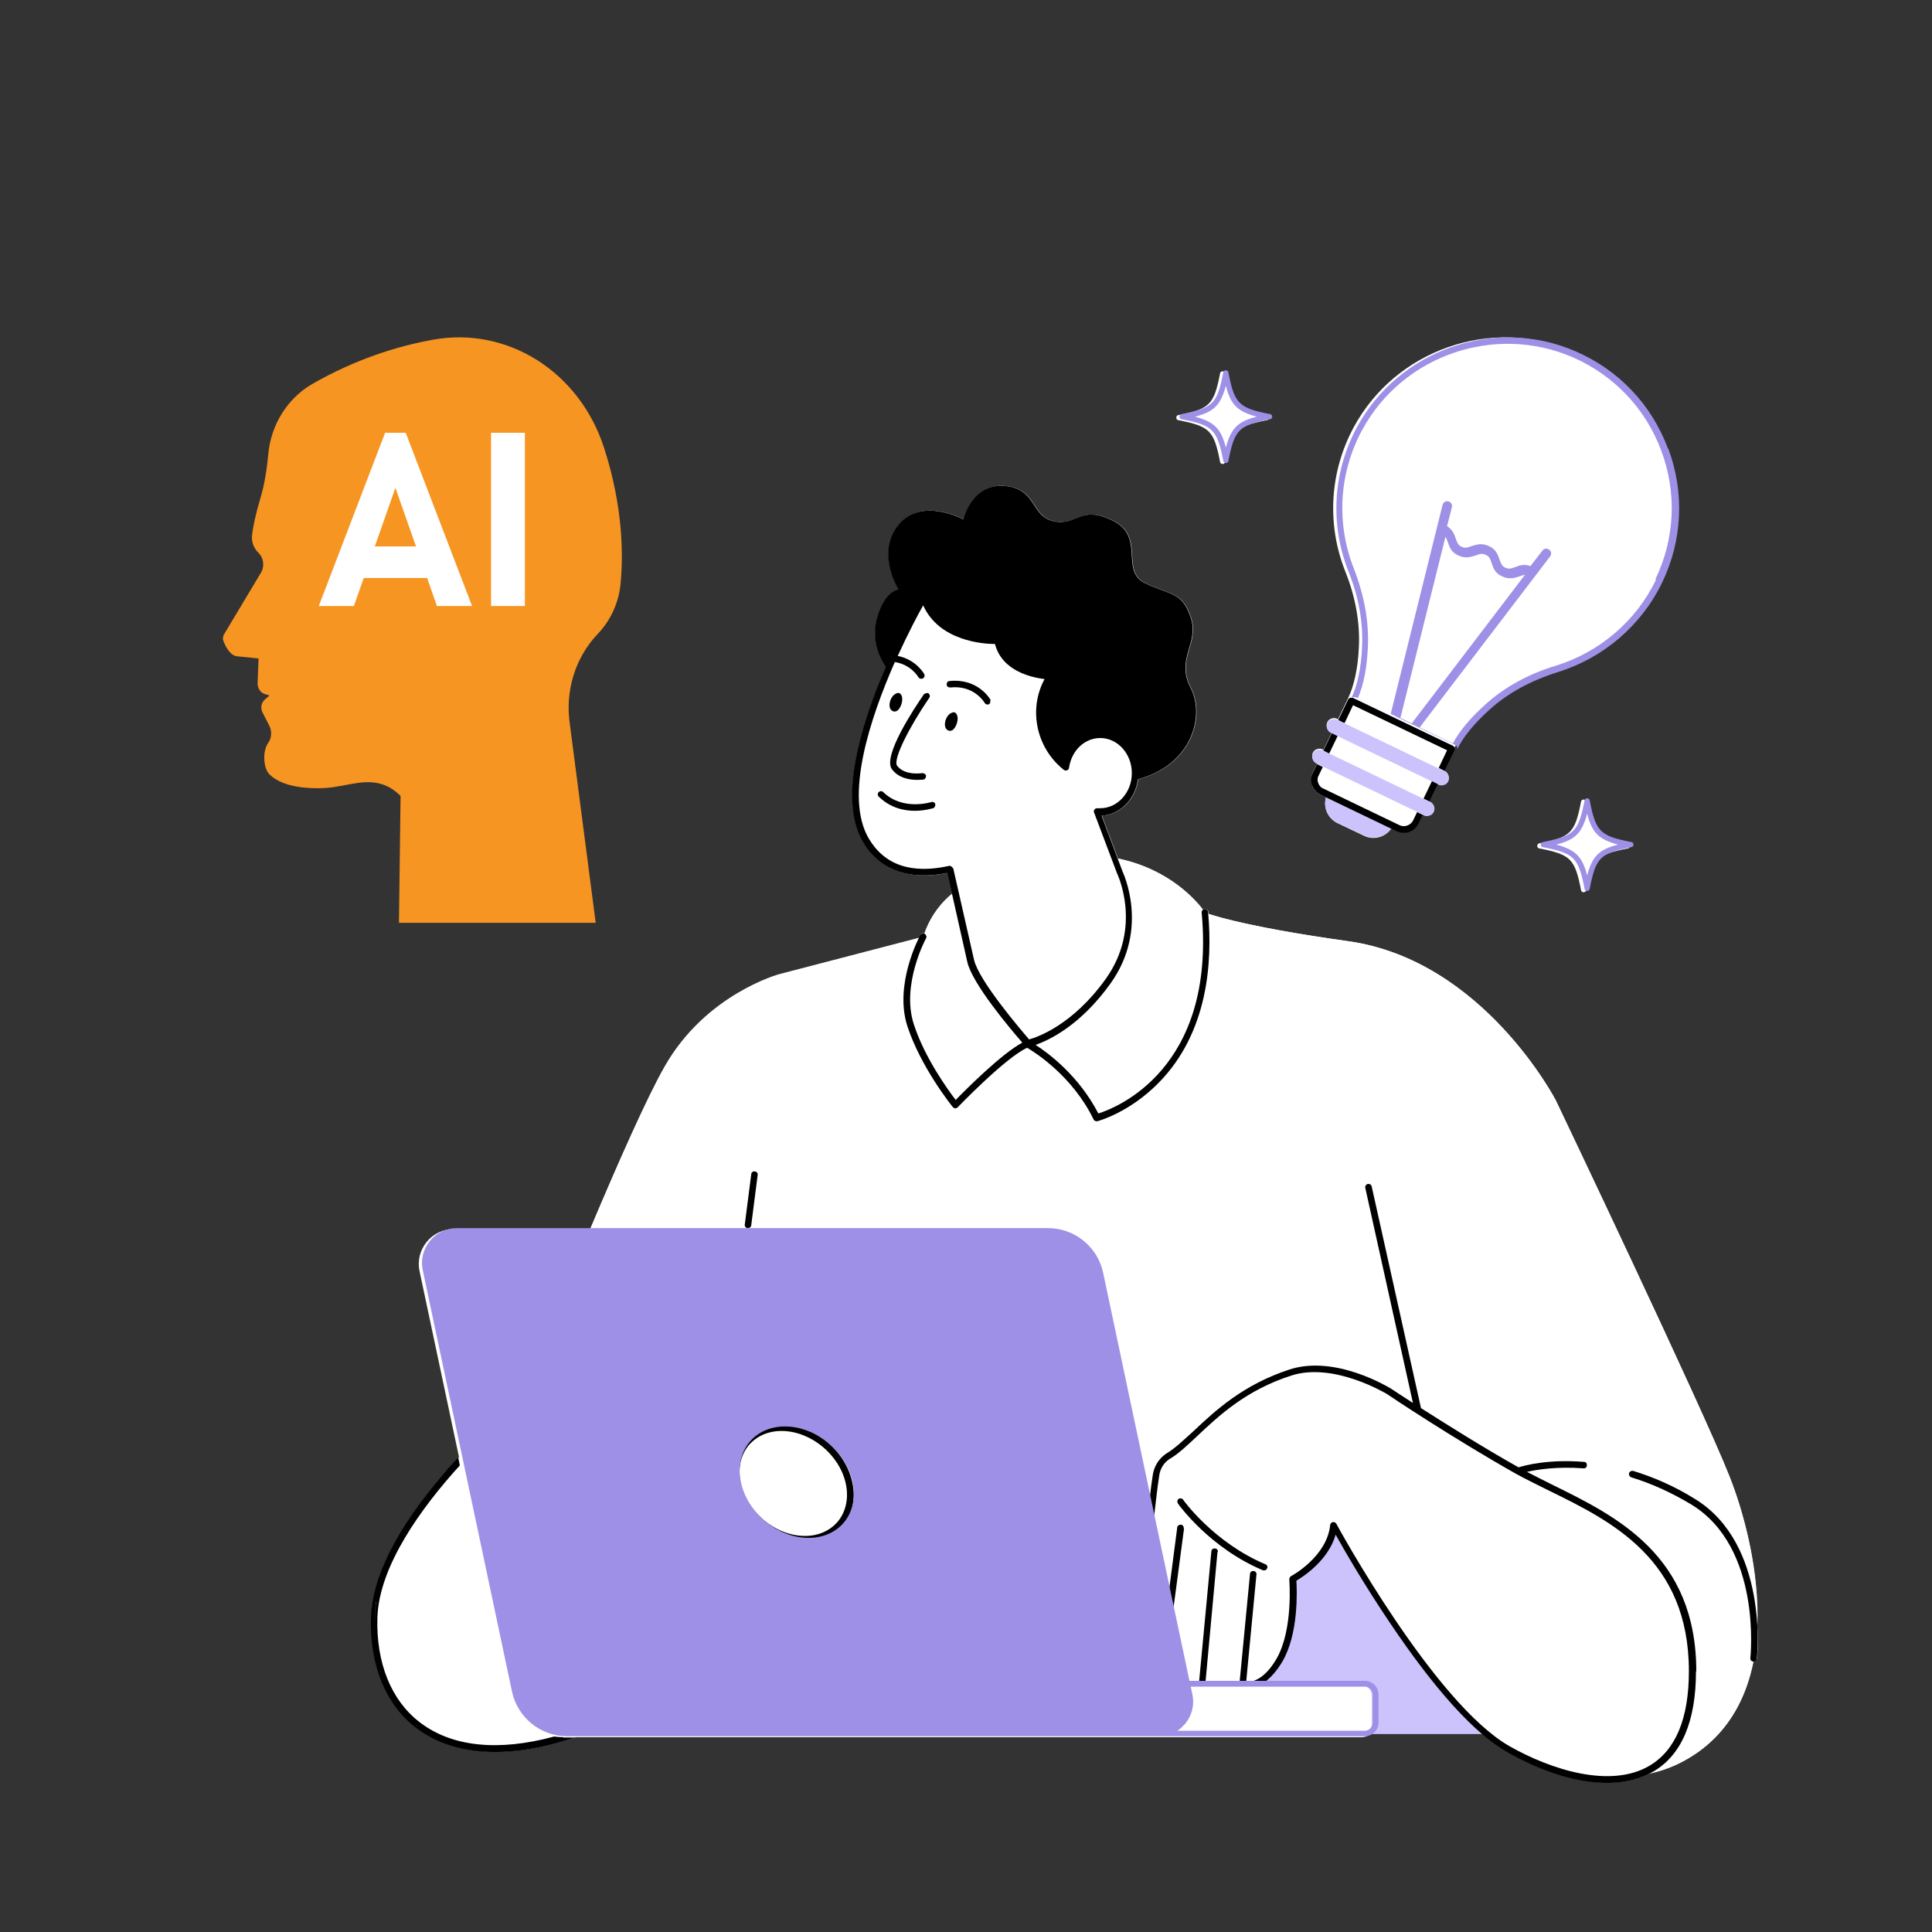 <?xml version="1.0" encoding="UTF-8"?>
<svg xmlns="http://www.w3.org/2000/svg" viewBox="0 0 60 60">
  <rect x="0" y="0" width="60" height="60" fill="#333333" stroke="none"/>
  <defs>
    <style>
      .cls-1 {
        fill: #ccc3fc;
      }

      .cls-2 {
        fill: #9e90e6;
      }

      .cls-3 {
        fill: #fff;
      }

      .cls-4 {
        fill: #f79522;
      }

      .cls-5 {
        fill: none;
      }
    </style>
  </defs>
  <g id="_圖層_1" data-name="圖層 1">
    <rect class="cls-5" x="-409.82" y="-184.02" width="1440" height="817.5"/>
    <rect class="cls-5" x="-409.82" y="-184.02" width="1440" height="817.5"/>
    <rect class="cls-5" x="-409.82" y="-184.02" width="1440" height="817.5"/>
    <rect class="cls-5" x="-409.82" y="-184.02" width="1440" height="817.5"/>
    <rect class="cls-5" x="-409.82" y="-184.02" width="1440" height="817.5"/>
    <rect class="cls-5" x="-409.82" y="-184.02" width="1440" height="817.5"/>
    <rect class="cls-5" x="-409.82" y="-184.02" width="1440" height="817.5"/>
    <rect class="cls-5" x="-409.82" y="-184.02" width="1440" height="817.5"/>
    <rect class="cls-5" x="-409.82" y="-184.02" width="1440" height="817.5"/>
    <rect class="cls-5" x="-409.82" y="-184.02" width="1440" height="817.5"/>
    <rect class="cls-5" x="-409.82" y="-184.02" width="1440" height="817.5"/>
    <rect class="cls-5" x="-409.82" y="-184.02" width="1440" height="817.5"/>
    <rect class="cls-5" x="-409.82" y="-184.02" width="1440" height="817.5"/>
    <rect class="cls-5" x="-409.82" y="-184.02" width="1440" height="817.5"/>
    <rect class="cls-5" x="-409.82" y="-184.02" width="1440" height="817.5"/>
    <rect class="cls-5" x="-409.82" y="-184.02" width="1440" height="817.5"/>
    <rect class="cls-5" x="-409.82" y="-184.02" width="1440" height="817.5"/>
    <rect class="cls-5" x="-409.82" y="-184.02" width="1440" height="817.5"/>
    <rect class="cls-5" x="-409.82" y="-184.02" width="1440" height="817.5"/>
    <rect class="cls-5" x="-409.82" y="-184.02" width="1440" height="817.5"/>
    <rect class="cls-5" x="-409.82" y="-184.02" width="1440" height="817.5"/>
    <rect class="cls-5" x="-409.82" y="-184.02" width="1440" height="817.5"/>
    <rect class="cls-5" x="-409.82" y="-184.02" width="1440" height="817.5"/>
  </g>
  <g id="_分離模式" data-name="分離模式">
    <g>
      <path class="cls-3" d="M40.75,24.39c.05.13.14.23.26.29l.17.08c-.09.31.05.65.35.8l.84.4c.3.14.65.04.84-.23l.17.08c.07.03.15.05.22.05.19,0,.37-.11.46-.29l.13-.27.03.02c.06.03.12.03.17,0s.1-.06.13-.12c.05-.11,0-.25-.11-.3l-.03-.02.26-.54.03.02c.06.03.12.03.17,0,.06-.02.1-.06.13-.12.05-.11,0-.25-.11-.3l-.03-.02.31-.64h0c.19-.4.54-.82,1.03-1.26.57-.51,1.28-.89,2.11-1.15,1.41-.44,2.59-1.45,3.23-2.78.63-1.31.7-2.79.19-4.16-.51-1.37-1.53-2.44-2.87-3.02-2.51-1.09-5.49-.05-6.79,2.36-.75,1.39-.84,3.02-.26,4.48.32.8.46,1.6.42,2.36-.03.66-.15,1.19-.34,1.59h0s-.31.64-.31.64l-.03-.02c-.11-.05-.25,0-.3.11-.05.11,0,.25.11.3l.03.02-.26.54-.03-.02c-.11-.05-.25,0-.3.11s0,.25.11.3l.03.02-.13.27c-.06.12-.07.26-.02.39Z"/>
      <path class="cls-3" d="M54.57,50.43c.05-1.71-.42-3.47-.86-4.58-.83-2.11-5.39-11.67-5.39-11.67,0,0-2.25-4.36-6.45-4.95-2.86-.4-4.01-.74-4.34-.85,0-.02,0-.03,0-.05,0-.06-.06-.1-.11-.09-.02,0-.03,0-.05.02-.22-.29-1.05-1.27-2.65-1.6l-.5-1.33c.58-.03,1.05-.51,1.13-1.13,1.69-.45,2.08-1.98,1.64-2.83-.48-.92.27-1.38,0-2.19-.27-.81-.63-.69-1.42-1.07-.79-.38.02-1.44-1-1.94s-1.1.17-1.83.02c-.73-.15-.52-1.02-1.54-1.1-1.02-.08-1.27,1.04-1.27,1.04,0,0-1.31-.71-2.02.17-.71.88,0,2,0,2-.52.13-.69,1-.69,1-.12.61.08,1.09.3,1.41-.1.24-.21.49-.31.75-.82,2.16-.96,3.73-.4,4.69.51.87,1.42,1.2,2.62.96l.14.64c-.33.27-.66.67-.86,1.24-.05-.02-.1,0-.12.05,0,0-.02.04-.04.08l-4.34,1.13s-2.28.61-3.56,2.86c-.55.96-1.46,3.02-2.32,5.06h-4.24c-.33,0-.64.15-.84.4-.21.26-.29.59-.22.91l1.25,5.89-.03-.12c-.14.15-.28.31-.43.48-1.3,1.51-2.05,2.87-2.24,4.04,0,0,0,0,0,0-.03.2-.05.41-.04.61,0-.05,0-.1,0-.15-.04,1.48.45,2.7,1.4,3.42.65.5,1.48.75,2.46.75.67,0,1.4-.12,2.2-.36.1-.03.19-.06.28-.09h24.41c.11,0,.2-.04.28-.11h3.46c.27.23.53.42.78.56,1.11.63,2.2.96,3.11.96.5,0,.96-.1,1.34-.3.5-.11,1-.32,1.49-.66.98-.7,1.49-1.71,1.71-2.81,0,0,0,0,0,0,0,0,0,0,.01,0,.05,0,.09-.04.1-.09,0-.01.05-.45,0-1.08Z"/>
      <path class="cls-3" d="M36.6,13.05c.97.19,1.1.32,1.29,1.29,0,.04.04.07.08.07s.08-.03.08-.07c.19-.97.32-1.1,1.29-1.29.04,0,.07-.04.07-.08s-.03-.08-.07-.08c-.97-.19-1.1-.32-1.29-1.29,0-.04-.04-.07-.08-.07s-.08.03-.08.07c-.19.97-.32,1.1-1.29,1.29-.04,0-.07.04-.07.08s.03.08.07.08Z"/>
      <path class="cls-3" d="M11.59,49.68s0,.02,0,.03c0,0,0,.01,0,.02,0-.01,0-.03,0-.04Z"/>
      <path class="cls-3" d="M49.26,24.9s-.04-.07-.08-.07-.08.03-.08.07c-.19.97-.32,1.1-1.29,1.29-.04,0-.07.04-.07.08s.03.08.07.08c.97.19,1.1.32,1.29,1.29,0,.04.04.07.08.07s.08-.03.08-.07c.19-.97.32-1.1,1.29-1.29.04,0,.07-.04.07-.08s-.03-.08-.07-.08c-.97-.19-1.1-.32-1.29-1.29Z"/>
      <path class="cls-3" d="M50.53,26.27c-1,.19-1.16.35-1.35,1.35-.19-1-.35-1.16-1.35-1.35,1-.19,1.16-.35,1.35-1.35.19,1,.35,1.16,1.35,1.35ZM36.61,12.97c1-.19,1.16-.35,1.35-1.35.19,1,.35,1.16,1.35,1.35-1,.19-1.16.35-1.35,1.35-.19-1-.35-1.16-1.35-1.35ZM40.86,24.04l1.09-2.27c.22-.45.32-1.03.35-1.62.04-.82-.12-1.64-.43-2.4-.54-1.37-.51-2.98.26-4.4,1.27-2.37,4.19-3.38,6.66-2.31,2.73,1.18,3.91,4.38,2.63,7.04-.65,1.36-1.82,2.31-3.16,2.73-.79.24-1.53.62-2.14,1.17-.45.4-.83.84-1.05,1.29l-1.09,2.27c-.1.2-.34.29-.54.19l-2.37-1.14c-.2-.1-.29-.34-.19-.54ZM26.37,46.07c.2.96-.41,1.73-1.37,1.73s-1.9-.78-2.1-1.73c-.2-.96.41-1.73,1.37-1.73s1.9.78,2.1,1.73ZM17.5,53.96h.02c-3.86,1.15-5.97-.72-5.89-3.72.05-1.67,1.42-3.53,2.63-4.86l1.52,7.18c.17.8.89,1.39,1.71,1.39ZM38.59,52.32s0,0,0,0c0,0,0,0,0,0h0ZM47.15,45.68c-1.97-1.11-4-2.47-4-2.47,0,0-1.67-1.04-3.06-.58-2.07.67-2.96,2.09-3.78,2.59-.22.13-.36.35-.39.6-.05.34-.1.8-.16,1.29l1.1,5.21h-.09l.07.34c.13.62-.34,1.21-.98,1.21h6.41c.18,0,.33-.15.33-.33v-.88c0-.18-.15-.33-.33-.33h-3.41c.22-.04.55-.21.87-.75.56-.94.42-2.53.42-2.53,0,0,1.17-.61,1.28-1.67,0,0,3.03,5.59,5.42,6.95,2.39,1.36,5.72,1.78,5.72-2.42,0-4.2-3.45-5.11-5.42-6.22ZM34.17,27.32c.06.14.02.27-.05.4-.07.13-.14.26-.21.39-.07.13-.16.26-.32.27-.08,0-.15-.03-.2-.08-.02-.02-.04-.05-.06-.08,0,0-.01-.02-.02-.02,0,0-.02-.02-.01-.02-.06-.07-.15-.11-.24-.18-.1-.08-.16-.18-.17-.31-.02-.27.19-.44.4-.57.02-.02.04-.03.06-.04.16-.05.33-.09.5-.04.14.04.26.14.32.28ZM30.92,24.57c-.09.01-.17,0-.25-.05-.06-.04-.1-.09-.14-.15-.02-.03-.05-.07-.08-.05-.02.01-.01.02-.02.04-.02.05-.03.09-.06.13-.12.13-.33.07-.43-.05-.1-.11-.13-.26-.12-.41.03-.29.24-.56.53-.63.02-.02.05-.03.08-.03.19,0,.39.01.58.09.17.07.31.2.38.38.12.32-.15.67-.47.72ZM35.25,24.03c0-.66-.49-1.2-1.08-1.2-.54,0-.99.44-1.07,1.01-.81-.65-1.09-1.83-.53-2.77.01-.02.02-.04.04-.05,0,0-1.42-.02-1.63-1.1,0,0-1.83.1-2.29-1.33,0,0-3.11,5.29-1.79,7.52.61,1.03,1.65,1.11,2.61.89l.65,2.86c.17.76,1.77,2.56,1.77,2.56,0,0,1.29-.25,2.5-1.94,1.21-1.69.35-3.39.35-3.39l-.7-1.87s.07,0,.1,0c.6,0,1.08-.54,1.08-1.2Z"/>
      <path class="cls-1" d="M41.18,24.76c-.09.31.05.65.35.79l.84.4c.3.14.65.04.84-.23l-2.03-.97Z"/>
      <path class="cls-1" d="M44.4,25.33c.06-.02.1-.06.13-.12.05-.11,0-.25-.11-.3l-3.35-1.61c-.11-.05-.25,0-.3.11-.05.11,0,.25.11.3l3.35,1.61c.06.03.12.03.17,0Z"/>
      <path class="cls-1" d="M44.85,24.38c.06-.02.1-.06.13-.12.05-.11,0-.25-.11-.3l-3.35-1.61c-.11-.05-.25,0-.3.11-.05.11,0,.25.11.3l3.35,1.61c.06.03.12.03.17,0Z"/>
      <path class="cls-3" d="M53.71,45.85c-.83-2.11-5.39-11.67-5.39-11.67,0,0-2.25-4.36-6.45-4.95-3.5-.49-4.45-.89-4.45-.89,0,0-.86-1.34-2.83-1.7l.17.46s.85,1.7-.35,3.39c-1.21,1.69-2.5,1.94-2.5,1.94,0,0-1.6-1.81-1.77-2.56l-.49-2.17c-.37.28-.77.73-.98,1.4l-4.47,1.17s-2.28.61-3.56,2.86c-.55.96-1.46,3.02-2.32,5.06h14.13c.82,0,1.54.58,1.71,1.39l1.6,7.55c.06-.5.11-.96.16-1.3.04-.25.18-.47.39-.6.83-.5,1.71-1.92,3.78-2.59,1.39-.45,3.06.58,3.06.58,0,0,2.03,1.36,4,2.47,1.97,1.11,5.42,2.03,5.42,6.22,0,1.97-.73,2.92-1.76,3.24.65-.07,1.3-.29,1.93-.74,2.78-2,1.81-6.45.97-8.56Z"/>
      <path class="cls-1" d="M38.59,52.32h0s0,0,0,0c0,0,0,0,0,0Z"/>
      <path class="cls-1" d="M46.17,53.85h-3.79c.13-.05.22-.17.22-.31v-.88c0-.18-.15-.33-.33-.33h-3.41c.22-.04.55-.21.87-.75.56-.94.42-2.53.42-2.53,0,0,1.17-.61,1.28-1.67,0,0,2.5,4.61,4.75,6.47Z"/>
      <path d="M52.67,51.9c0,1.56-.45,2.61-1.33,3.12-.4.23-.88.35-1.43.35-.92,0-2-.33-3.11-.96-1-.57-2.23-1.92-3.64-4.02-.79-1.17-1.42-2.26-1.68-2.73-.23.8-1,1.3-1.22,1.43.02.32.07,1.66-.44,2.52-.18.3-.36.49-.53.62h-.59v.09h-.21s0,0,0-.01l.33-3.43c0-.06.06-.1.11-.09.06,0,.1.06.09.11l-.32,3.34c.16,0,.55-.05.94-.72.53-.91.4-2.45.4-2.47,0-.04.02-.08.05-.1.01,0,1.12-.6,1.22-1.59,0-.04.04-.08.08-.09,0,0,.01,0,.02,0,.04,0,.07.02.09.05.03.06,3.04,5.58,5.38,6.91,1.32.75,3.15,1.31,4.34.61.82-.48,1.23-1.47,1.23-2.94,0-3.48-2.41-4.66-4.35-5.61-.36-.18-.71-.35-1.02-.52-1.95-1.1-3.99-2.46-4.01-2.48-.01,0-1.64-1-2.97-.57-1.4.45-2.24,1.24-2.91,1.87-.31.29-.58.55-.85.71-.19.11-.31.31-.34.53-.03.19-.06.42-.09.68-.03.28-.07.58-.11.9l-.13-.6c.01-.11.03-.22.04-.32.03-.26.06-.49.09-.68.04-.28.2-.53.44-.68.25-.15.51-.4.82-.68.69-.65,1.55-1.45,2.99-1.92,1.42-.46,3.07.55,3.14.59,0,0,.27.18.69.45l-1.48-6.68c-.01-.05.02-.11.08-.12.05-.01.11.02.12.08l1.53,6.88c.77.49,1.91,1.21,3.03,1.84.19-.06.93-.26,2.03-.17.06,0,.1.05.09.11,0,.06-.05.1-.11.09-.82-.06-1.44.04-1.75.11.25.13.51.26.79.4,1.99.98,4.47,2.19,4.47,5.8ZM40.75,24.39c-.05-.13-.04-.27.02-.39l.13-.27.18.09-.13.27c-.04.07-.04.16-.01.23.03.08.08.14.16.17l2.37,1.14c.15.07.33,0,.41-.14l.13-.27.18.09-.13.27c-.09.18-.27.29-.46.29-.07,0-.15-.02-.22-.05l-2.37-1.14c-.12-.06-.21-.16-.26-.29ZM41.28,23.4l-.18-.09.26-.54.18.09-.26.54ZM44.21,24.8l.26-.54.18.09-.26.54-.18-.09ZM41.74,22.45l-.18-.09.31-.64s.03-.04.06-.05c.03,0,.05,0,.08,0l3.11,1.49c.05.02.07.09.05.14l-.31.64-.18-.09.26-.55-2.92-1.4-.26.55ZM30.76,21.73s0,.11-.04.14c-.02,0-.03.01-.05.01-.04,0-.07-.02-.09-.05-.01-.02-.33-.56-1.07-.48-.06,0-.11-.03-.11-.09,0-.06.03-.11.09-.11.88-.09,1.25.55,1.27.58ZM29.04,24.97c.02.05-.01.11-.06.13-.02,0-.25.08-.57.08-.34,0-.76-.09-1.12-.44-.04-.04-.04-.1,0-.14.04-.04.1-.04.14,0,.61.59,1.48.31,1.49.31.05-.02.11.01.13.06ZM28.69,21.56s.1-.06.14-.03c.05.03.06.1.03.14-.59.86-1.14,1.91-1,2.11.24.32.78.23.78.23.05,0,.11.03.12.08,0,.06-.03.11-.08.12,0,0-.09.01-.2.01-.22,0-.57-.05-.78-.33-.3-.4.69-1.89,1-2.34ZM27.79,21.56c.14-.09.19-.01.22.07.02.08.01.17-.02.25-.04.11-.12.25-.25.21-.2-.07-.11-.43.05-.53ZM29.73,22.23c.02.08.01.17-.02.25-.04.11-.12.25-.25.21-.2-.07-.11-.43.05-.53.14-.09.19-.01.22.07ZM23.44,36.38c.06,0,.1.06.09.11l-.2,1.56c0,.05-.05.09-.1.09,0,0,0,0-.01,0-.06,0-.1-.06-.09-.11l.2-1.56c0-.06.06-.1.11-.09ZM26.03,47.24c-.24.29-.6.46-1.03.46-.91,0-1.81-.74-2-1.65-.09-.44,0-.85.24-1.15.24-.29.6-.46,1.03-.46.91,0,1.81.74,2,1.65.09.44,0,.85-.24,1.15ZM24.27,44.23c-.49,0-.91.19-1.19.53-.29.35-.39.82-.28,1.32.21,1,1.2,1.81,2.2,1.81.49,0,.91-.19,1.19-.53.29-.35.39-.82.28-1.32-.21-1-1.2-1.81-2.2-1.81ZM36.77,47.48l-.36,2.71-.13-.6.28-2.15c0-.06.06-.09.11-.09.06,0,.1.06.09.11ZM17.5,53.96h.36c-.09.03-.18.06-.28.09-.79.24-1.53.36-2.2.36-.97,0-1.8-.25-2.46-.75-.94-.72-1.44-1.93-1.4-3.42.04-1.27.8-2.78,2.28-4.5.14-.17.29-.33.43-.48l.05.25c-1.19,1.31-2.51,3.12-2.56,4.73-.04,1.41.43,2.57,1.32,3.25.99.76,2.43.91,4.17.44.09.01.18.02.27.02ZM37.81,48.2l-.38,4.12h-.2l.39-4.14c0-.06.06-.1.11-.09.06,0,.1.05.09.11ZM54.56,51.51c0,.05-.05.09-.1.09,0,0,0,0-.01,0-.06,0-.1-.06-.09-.11,0-.03.37-3.43-1.84-4.77-.6-.36-1.23-.65-1.86-.84-.05-.02-.08-.07-.07-.13.02-.05.07-.08.13-.07.65.2,1.29.48,1.9.86,2.32,1.4,1.95,4.93,1.94,4.97ZM39.23,48.77c-1.65-.69-2.61-2.02-2.65-2.08-.03-.05-.02-.11.02-.14.05-.03.11-.02.14.02,0,.01.96,1.34,2.56,2.01.05.02.08.08.05.13-.02.04-.05.06-.09.06-.01,0-.03,0-.04,0ZM29.6,26.97s-.05-.08-.1-.08c0,0-.01,0-.02,0-1.17.26-2.01-.02-2.5-.85-.77-1.31.05-3.75.81-5.48.5.08.72.45.73.47.02.03.05.05.09.05.02,0,.03,0,.05-.01.05-.03.07-.09.04-.14-.01-.02-.26-.45-.82-.56.33-.72.63-1.29.79-1.57.5,1.11,1.87,1.2,2.23,1.2.22.85,1.15,1.04,1.54,1.09-.51.94-.26,2.14.6,2.82.03.02.07.03.1.01.03-.01.06-.04.06-.08.08-.53.48-.92.97-.92.54,0,.98.49.98,1.09s-.44,1.09-.98,1.09c-.03,0-.06,0-.09,0-.03,0-.07.01-.09.04-.02.03-.03.06-.01.1l.71,1.88s.81,1.66-.35,3.28c-1.03,1.44-2.13,1.81-2.38,1.88-.25-.29-1.56-1.82-1.71-2.47l-.65-2.86ZM37.52,28.33c0-.06-.06-.1-.11-.09-.06,0-.1.05-.09.11.44,4.85-2.66,6.06-3.21,6.23-.6-1.16-1.54-1.87-1.95-2.13.43-.15,1.4-.61,2.33-1.91,1.23-1.72.37-3.47.37-3.48l-.65-1.73c.58-.03,1.05-.51,1.13-1.13,1.69-.45,2.08-1.98,1.64-2.83-.48-.92.27-1.38,0-2.19-.27-.81-.63-.69-1.42-1.07-.79-.38.02-1.44-1-1.94-1.02-.5-1.1.17-1.83.02-.73-.15-.52-1.02-1.54-1.1-1.02-.08-1.27,1.04-1.27,1.04,0,0-1.31-.71-2.02.17-.71.88,0,2,0,2-.52.13-.69,1-.69,1-.12.61.08,1.09.3,1.41-.1.24-.21.49-.31.75-.82,2.16-.96,3.73-.4,4.69.51.87,1.42,1.2,2.62.96l.62,2.76c.15.68,1.36,2.11,1.71,2.51-.64.34-1.76,1.46-2.07,1.78-.23-.3-.96-1.3-1.3-2.35-.4-1.22.37-2.66.38-2.67.03-.05,0-.11-.04-.14-.05-.03-.11,0-.14.04-.03.06-.82,1.53-.4,2.83.42,1.28,1.37,2.46,1.41,2.51.02.02.05.04.07.04.03,0,.06-.01.08-.03.02-.02,1.49-1.55,2.16-1.85.24.14,1.41.88,2.06,2.22.02.04.05.06.09.06,0,0,.02,0,.03,0,.04-.01,1-.27,1.91-1.2,1.52-1.55,1.67-3.72,1.53-5.28Z"/>
      <path class="cls-2" d="M49.29,27.19c-.15-.59-.36-.8-.96-.96.59-.15.8-.36.96-.96.15.59.36.8.96.96-.59.15-.8.36-.96.96ZM50.66,26.15c-.97-.19-1.1-.32-1.29-1.29,0-.04-.04-.07-.08-.07s-.08.03-.08.07c-.19.97-.32,1.1-1.29,1.29-.04,0-.07.04-.07.08s.03.08.07.08c.97.19,1.1.32,1.29,1.29,0,.04.04.07.08.07s.08-.03.08-.07c.19-.97.32-1.1,1.29-1.29.04,0,.07-.04.07-.08s-.03-.08-.07-.08ZM38.07,11.98c.15.59.36.8.96.96-.59.15-.8.36-.96.96-.15-.59-.36-.8-.96-.96.59-.15.8-.36.96-.96ZM36.7,13.02c.97.19,1.1.32,1.29,1.29,0,.04.04.07.08.07s.08-.03.08-.07c.19-.97.32-1.1,1.29-1.29.04,0,.07-.04.07-.08s-.03-.08-.07-.08c-.97-.19-1.1-.32-1.29-1.29,0-.04-.04-.07-.08-.07s-.08.03-.08.07c-.19.97-.32,1.1-1.29,1.29-.04,0-.07.04-.07.08s.03.08.07.08ZM51.43,18c-.61,1.28-1.75,2.25-3.1,2.67-.86.26-1.59.66-2.18,1.19-.47.42-.82.83-1.03,1.23l-1.03-.5,4.05-5.31c.05-.06.04-.16-.03-.21-.07-.05-.16-.04-.21.03l-.37.48c-.19-.07-.35-.02-.47.03-.13.05-.2.07-.31.02-.11-.05-.13-.12-.18-.25-.05-.14-.1-.32-.33-.42-.23-.11-.4-.04-.54,0-.13.05-.2.07-.31.02s-.13-.12-.18-.25c-.04-.13-.1-.28-.27-.39l.15-.59c.02-.08-.03-.16-.11-.18-.08-.02-.16.03-.18.11l-1.61,6.49-1.02-.49c.18-.41.28-.94.31-1.57.04-.79-.11-1.61-.43-2.44-.56-1.41-.47-2.98.25-4.31,1.25-2.32,4.11-3.31,6.53-2.27,1.29.56,2.27,1.59,2.76,2.9.49,1.31.43,2.73-.18,4ZM43.48,22.3s.02-.03.02-.04l1.39-5.59s.05.09.07.16c.05.14.1.32.33.42.23.11.4.04.54,0,.13-.05.2-.07.31-.02.11.05.14.12.18.25.05.14.1.32.33.42.23.11.4.04.54,0,.07-.03.12-.04.17-.05l-3.49,4.58s-.02.03-.02.04l-.35-.17ZM51.8,13.93c-.51-1.37-1.53-2.44-2.87-3.02-2.51-1.09-5.49-.05-6.79,2.36-.75,1.39-.84,3.02-.26,4.48.32.8.46,1.6.42,2.36-.03.66-.15,1.19-.34,1.59h0s0,0,0,0c.01-.02.03-.04.06-.05.03,0,.05,0,.08,0l1.11.53.26.13.35.17.11.05,1.27.61c.05.02.07.09.05.14h0s0,0,0,0c.19-.4.54-.82,1.03-1.26.57-.51,1.28-.89,2.11-1.15,1.41-.44,2.59-1.45,3.23-2.78.63-1.31.7-2.79.19-4.16ZM11.69,49.67s0-.02,0-.03c0,.01,0,.03,0,.04,0,0,0-.01,0-.02ZM11.68,49.74c-.02.16-.04.31-.04.46,0,.05,0,.1,0,.15,0-.2.01-.41.05-.61ZM42.63,53.5c0,.14-.11.25-.25.25h-5.83s0,0,.01,0c.04-.02.07-.05.11-.08.01,0,.02-.02.03-.03.04-.04.07-.07.11-.11.21-.26.29-.59.22-.91l-.05-.24h5.4c.14,0,.25.11.25.25v.88h0ZM25.11,47.76c-.96,0-1.9-.78-2.1-1.73-.2-.96.41-1.73,1.37-1.73s1.9.78,2.1,1.73c.2.96-.41,1.73-1.37,1.73ZM42.38,52.2h-5.44l-2.68-12.67c-.17-.81-.89-1.39-1.71-1.39H14.19c-.33,0-.64.15-.84.4-.21.26-.29.59-.22.91l2.77,13.08c.17.81.89,1.39,1.71,1.39h24.78c.23,0,.42-.19.42-.42v-.88c0-.23-.19-.42-.42-.42Z"/>
      <rect class="cls-5" x="1.13" y="5.87" width="54.49" height="50.24"/>
    </g>
    <path class="cls-4" d="M18.5,28.66l-.8-6.15c-.16-1.04.16-2.09.87-2.83h0c.39-.41.64-.95.7-1.53.09-.91.08-2.4-.5-4.21-.76-2.4-3.02-3.81-5.32-3.39-1.12.2-2.42.61-3.76,1.38-.76.44-1.28,1.26-1.36,2.19-.04.43-.11.91-.24,1.34-.16.54-.23.9-.26,1.14-.03.22.05.43.2.57h0c.15.15.19.39.09.59l-1.18,1.97-.02.12c.07.23.24.51.43.53l.68.07-.03.77c0,.15.08.28.21.33l.16.05-.14.12c-.12.1-.15.28-.07.42l.2.39c.09.17.08.39-.03.54-.18.25-.16.78.04.98.43.43,1.31.45,1.76.42.68-.05,1.29-.35,1.92-.04.18.09.31.21.39.29l-.05,3.94h6.14Z"/>
    <g>
      <path class="cls-3" d="M9.9,18.82l2.06-5.38h.64l2.06,5.38h-1.09l-1.29-3.67-1.29,3.67h-1.09ZM10.89,17.95v-.98h2.83v.98h-2.83Z"/>
      <path class="cls-3" d="M16.3,13.44v5.38h-1.05v-5.38h1.05Z"/>
    </g>
  </g>
</svg>